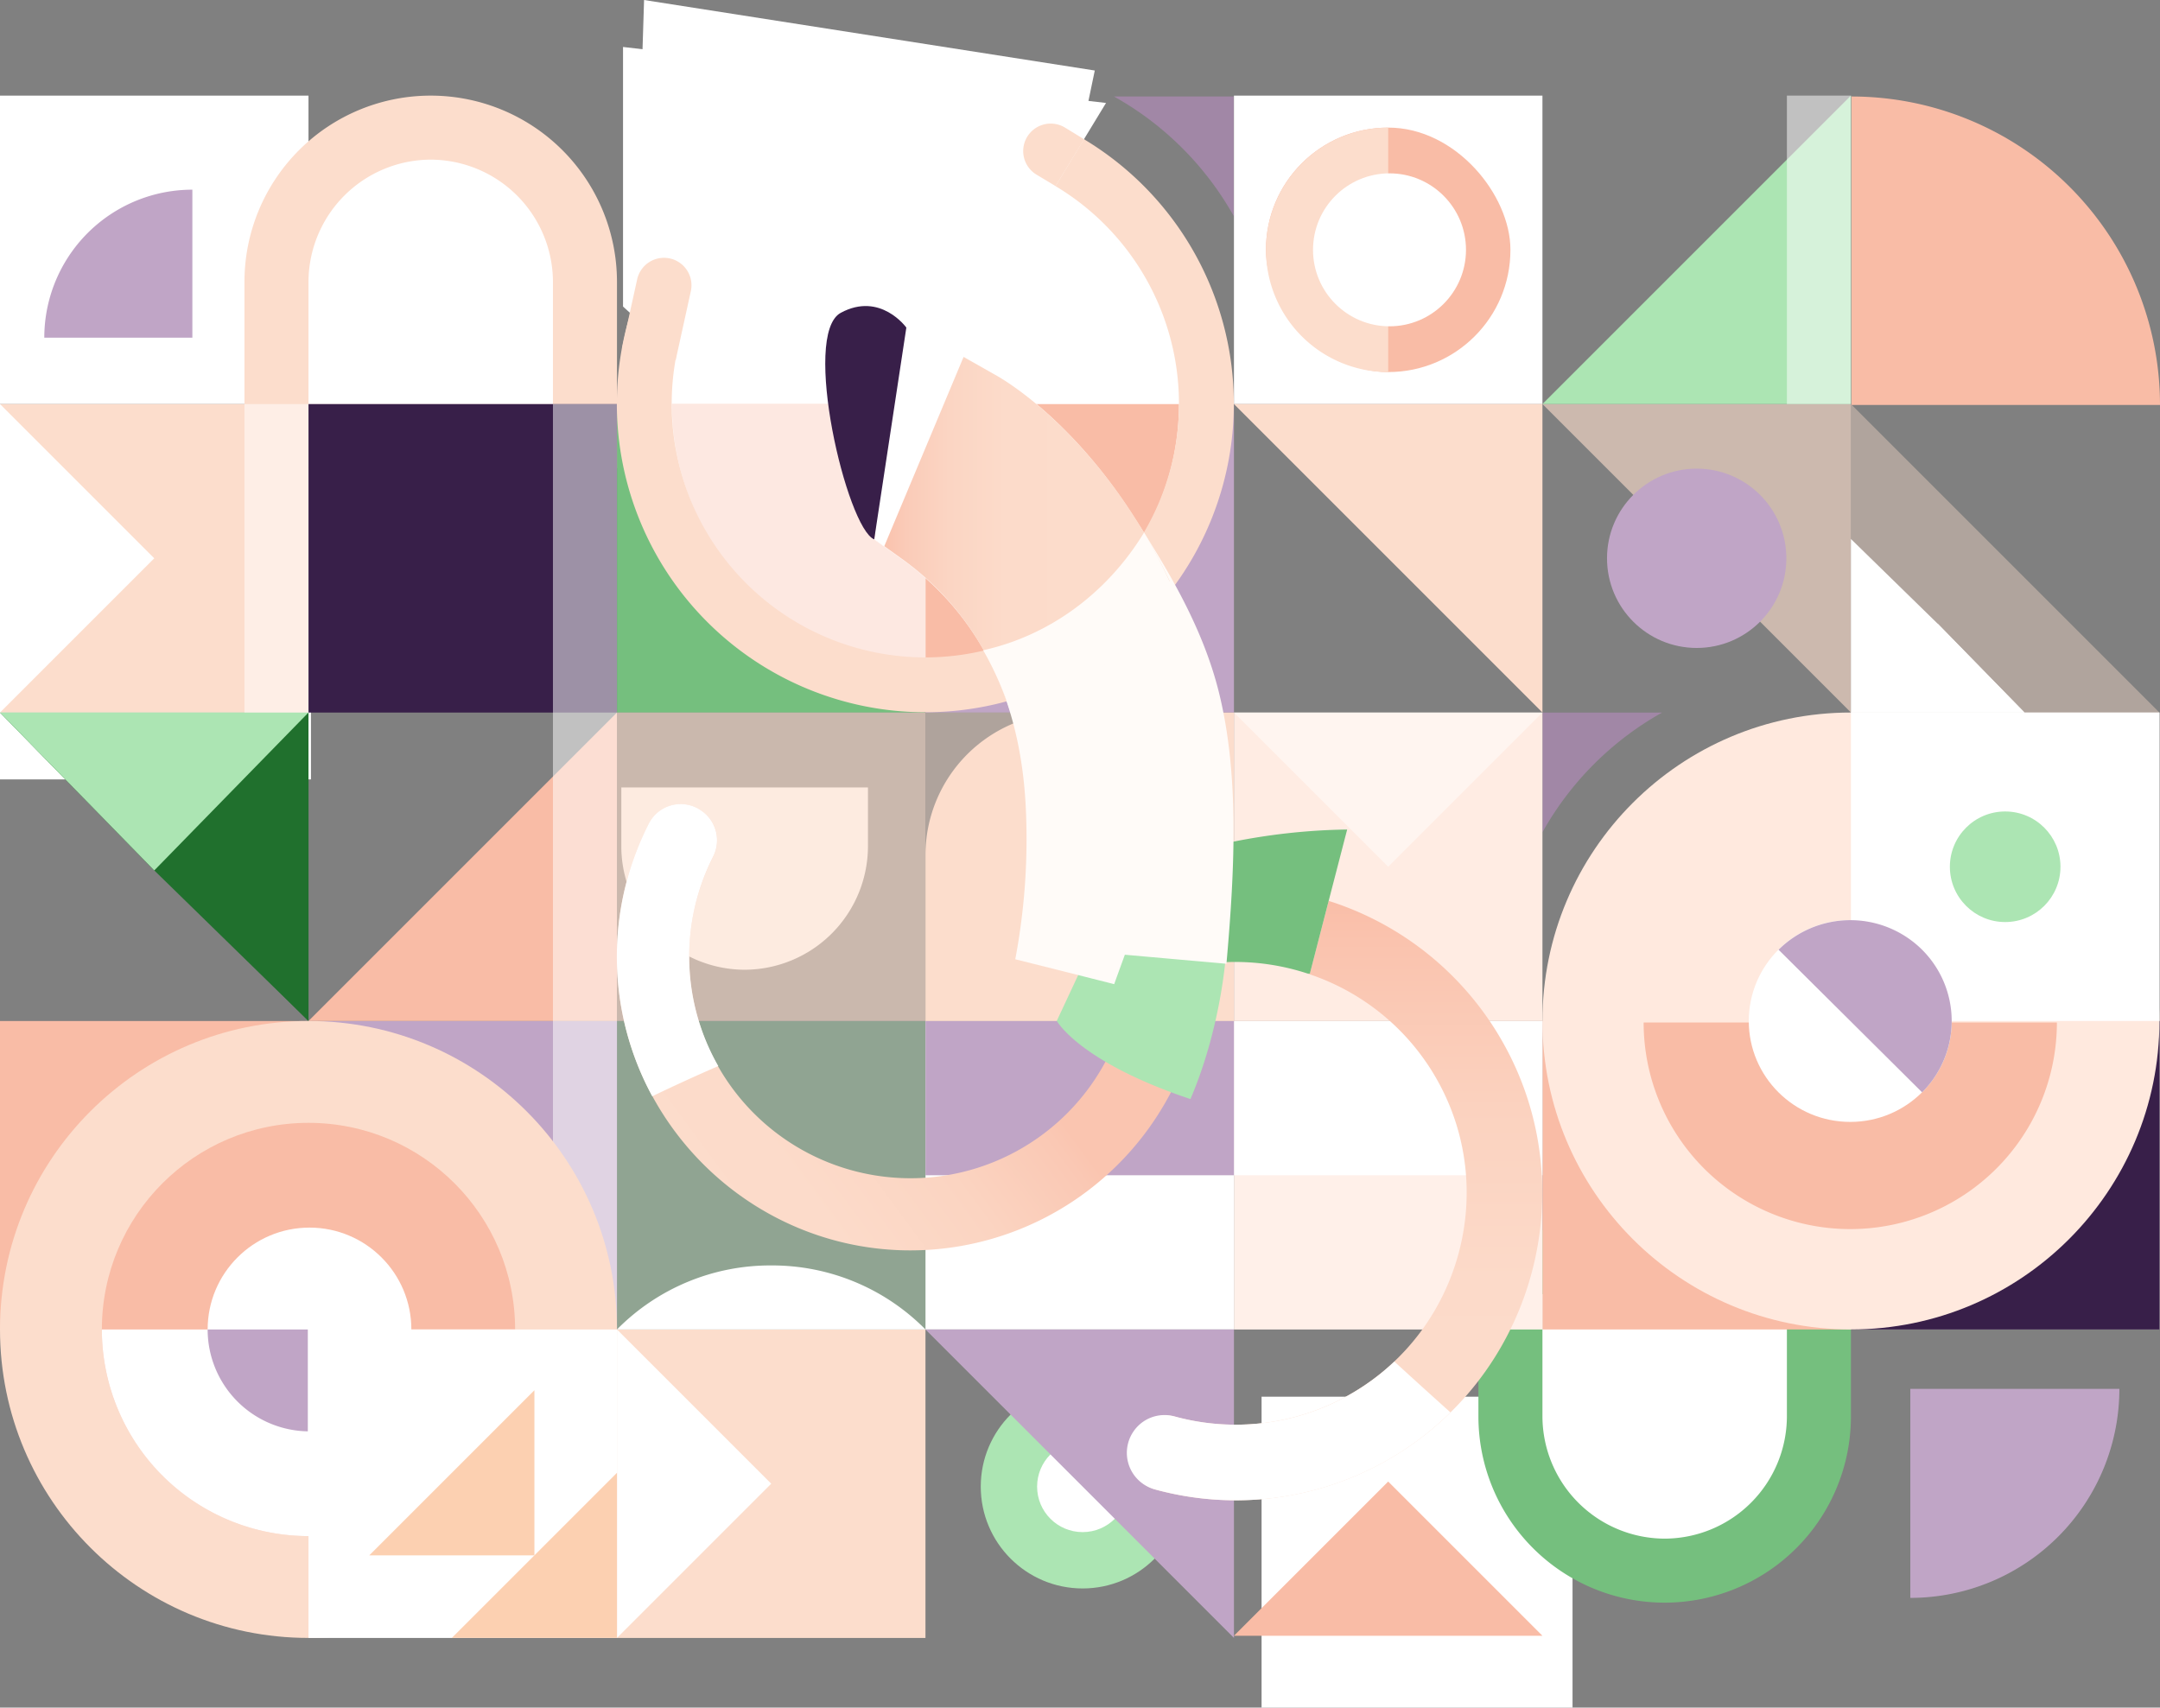 <svg id="Layer_1" data-name="Layer 1" xmlns="http://www.w3.org/2000/svg" xmlns:xlink="http://www.w3.org/1999/xlink" viewBox="0 0 742.2 586.79"><rect x="0" y="0" width="742.2" height="586.79" fill="#808080" stroke="none"/><defs><style>.cls-1,.cls-24{fill:#f9bca6;}.cls-2{fill:#381f49;}.cls-3{fill:#c0a5c6;}.cls-14,.cls-17,.cls-19,.cls-4,.cls-9{fill:#fcddcc;}.cls-4{opacity:0.38;}.cls-16,.cls-18,.cls-20,.cls-5{fill:#fff;}.cls-6{fill:#75bf7e;}.cls-7{fill:#ffe9de;}.cls-8{fill:#fff0e9;}.cls-10{fill:#20702d;}.cls-11,.cls-12{fill:#ace5b3;}.cls-12{opacity:0.36;}.cls-13{fill:#a187a6;}.cls-14{opacity:0.6;}.cls-15{fill:#ffece3;}.cls-16{opacity:0.45;}.cls-17{opacity:0.61;}.cls-18{opacity:0.66;}.cls-19{opacity:0.39;}.cls-20{opacity:0.51;}.cls-21{fill:#fcd0b1;}.cls-22{fill:url(#linear-gradient);}.cls-23{fill:url(#linear-gradient-2);}.cls-24{opacity:0.49;}.cls-25{fill:url(#linear-gradient-3);}.cls-26{fill:url(#linear-gradient-4);}.cls-27{fill:url(#linear-gradient-5);}.cls-28{fill:url(#linear-gradient-6);}.cls-29{fill:#fffbf8;}.cls-30{fill:url(#linear-gradient-7);}</style><linearGradient id="linear-gradient" x1="361.69" y1="188.59" x2="361.69" y2="188.59" gradientUnits="userSpaceOnUse"><stop offset="0" stop-color="#f9bca6"/><stop offset="0" stop-color="#f9bda7"/><stop offset="0.12" stop-color="#facbb8"/><stop offset="0.26" stop-color="#fbd5c3"/><stop offset="0.45" stop-color="#fcdbca"/><stop offset="1" stop-color="#fcddcc"/></linearGradient><linearGradient id="linear-gradient-2" x1="375.99" y1="277.44" x2="375.99" y2="277.44" xlink:href="#linear-gradient"/><linearGradient id="linear-gradient-3" x1="376.1" y1="190.39" x2="363.47" y2="188.05" gradientUnits="userSpaceOnUse"><stop offset="0" stop-color="#f9bca6"/><stop offset="0.13" stop-color="#fac9b5"/><stop offset="0.31" stop-color="#fbd4c2"/><stop offset="0.55" stop-color="#fcdbca"/><stop offset="1" stop-color="#fcddcc"/></linearGradient><linearGradient id="linear-gradient-4" x1="399.27" y1="276.58" x2="399.27" y2="487.55" gradientUnits="userSpaceOnUse"><stop offset="0" stop-color="#f9bca6"/><stop offset="0.09" stop-color="#fac3ae"/><stop offset="0.36" stop-color="#fbd2bf"/><stop offset="0.64" stop-color="#fcdac9"/><stop offset="1" stop-color="#fcddcc"/></linearGradient><linearGradient id="linear-gradient-5" x1="464.43" y1="276.58" x2="464.43" y2="487.55" xlink:href="#linear-gradient-4"/><linearGradient id="linear-gradient-6" x1="339.41" y1="303.93" x2="195.14" y2="376.16" gradientTransform="translate(-57.85 57.79) rotate(-9.81)" gradientUnits="userSpaceOnUse"><stop offset="0" stop-color="#fac5b0"/><stop offset="0.04" stop-color="#fac8b4"/><stop offset="0.26" stop-color="#fbd4c1"/><stop offset="0.53" stop-color="#fcdbca"/><stop offset="1" stop-color="#fcddcc"/></linearGradient><linearGradient id="linear-gradient-7" x1="304.47" y1="152.27" x2="407.7" y2="152.27" gradientTransform="matrix(1, 0, 0, 1, 0.58, -1.16)" xlink:href="#linear-gradient"/></defs><rect class="cls-1" x="356.9" y="129.89" width="4.72" height="27.97" rx="2.36" transform="translate(-17.82 281.34) rotate(-38.26)"/><rect class="cls-2" x="356.48" y="109.19" width="4.72" height="19.62" rx="1.98" transform="translate(224.2 -208.48) rotate(51.74)"/><circle class="cls-2" cx="355.89" cy="156.12" r="2.82"/><rect class="cls-3" x="318.01" y="234.83" width="48.27" height="10.02"/><rect class="cls-4" x="323.89" y="216.87" width="106" height="106" transform="translate(747.9 567.72) rotate(180)"/><rect class="cls-3" x="641.88" y="322.87" width="106" height="106" transform="translate(1383.88 779.72) rotate(180)"/><rect class="cls-5" x="641.88" y="216.87" width="106" height="106" transform="translate(1383.88 567.72) rotate(180)"/><rect class="cls-5" x="439.37" y="451.96" width="106.85" height="106.85" transform="translate(-18.47 1026.17) rotate(-90)"/><path class="cls-6" d="M641.88,394.74v64a64,64,0,0,1-128,0v-64Z" transform="translate(-5.88 27.99)"/><path class="cls-5" d="M535.88,416.74v42a42.12,42.12,0,0,0,42,42h0a42.12,42.12,0,0,0,42-42v-42Z" transform="translate(-5.88 27.99)"/><rect class="cls-2" x="641.88" y="322.87" width="106" height="106" transform="translate(1383.88 779.72) rotate(180)"/><rect class="cls-1" x="535.88" y="322.87" width="106" height="106" transform="translate(1171.88 779.72) rotate(180)"/><circle class="cls-7" cx="636" cy="350.85" r="106"/><rect class="cls-8" x="429.88" y="322.87" width="106" height="106" transform="translate(101.13 886.74) rotate(-90)"/><rect class="cls-5" x="456.38" y="296.37" width="53" height="106" transform="translate(127.63 860.24) rotate(-90)"/><rect class="cls-6" x="217.61" y="110.87" width="106" height="106" transform="translate(100.86 462.47) rotate(-90)"/><path class="cls-3" d="M323.88,110.87v47.41q1.55-.09,3.09-.09c16,0,30.18,6.68,41.72,17.28s16.52,26.24,17.26,41.4h43.93v-106Z" transform="translate(-5.88 27.99)"/><path class="cls-9" d="M411.88,110.87a88,88,0,0,1-176,0" transform="translate(-5.88 27.99)"/><rect class="cls-5" x="429.88" y="4.87" width="106" height="106" transform="translate(419.13 568.74) rotate(-90)"/><rect class="cls-5" x="323.88" y="322.87" width="106" height="106" transform="translate(-4.87 780.74) rotate(-90)"/><rect class="cls-3" x="350.38" y="296.37" width="53" height="106" transform="translate(21.63 754.24) rotate(-90)"/><polyline class="cls-10" points="0 244.85 106 244.85 106 350.85"/><rect class="cls-5" x="5.88" y="4.87" width="106" height="106" transform="translate(-4.87 144.74) rotate(-90)"/><circle class="cls-11" cx="372" cy="510.85" r="35"/><circle class="cls-5" cx="372" cy="510.85" r="15.64"/><polyline class="cls-3" points="318 456.85 424 456.85 424 562.85"/><rect class="cls-12" x="217.88" y="322.87" width="106" height="106" transform="translate(-110.87 674.74) rotate(-90)"/><polyline class="cls-1" points="424 562.11 477 509.11 530 562.11"/><path class="cls-5" d="M219.37,242.61v20.26a42.5,42.5,0,0,0,42.38,42.38h0a42.5,42.5,0,0,0,42.37-42.38V242.61Z" transform="translate(-5.88 27.99)"/><rect class="cls-5" x="641.88" y="216.87" width="106" height="106" transform="translate(1383.88 567.72) rotate(180)"/><path class="cls-3" d="M21.12,37.2H72a0,0,0,0,1,0,0v0A50.87,50.87,0,0,1,21.12,88.07h0a0,0,0,0,1,0,0V37.2A0,0,0,0,1,21.12,37.2Z" transform="translate(87.22 153.25) rotate(-180)"/><rect class="cls-5" x="5.88" y="132.99" width="106.85" height="106.85" transform="translate(-132.99 273.71) rotate(-90)"/><rect class="cls-1" x="5.88" y="322.87" width="106" height="106" transform="translate(-322.87 462.74) rotate(-90)"/><rect class="cls-3" x="111.88" y="322.87" width="106" height="106" transform="translate(-216.87 568.74) rotate(-90)"/><polygon class="cls-10" points="106 244.85 106 350.85 52.37 298.48 0 244.85 106 244.85"/><circle class="cls-5" cx="271.36" cy="537.37" r="15.48"/><polyline class="cls-1" points="212 244.85 212 350.85 106 350.85"/><rect class="cls-9" x="5.88" y="110.87" width="106" height="106" transform="translate(-110.87 250.74) rotate(-90)"/><path class="cls-9" d="M429.88,216.87l0,106-106,0v-57a49,49,0,0,1,49-49Z" transform="translate(-5.88 27.99)"/><polyline class="cls-5" points="0 138.85 53 191.85 0 244.85"/><path class="cls-13" d="M577,216.87H535.88V258A107,107,0,0,1,577,216.87Z" transform="translate(-5.88 27.99)"/><path class="cls-1" d="M712.65,323.37a71,71,0,0,1-142,0" transform="translate(-5.88 27.99)"/><ellipse class="cls-5" cx="635.77" cy="350.85" rx="34.87" ry="34.68"/><path class="cls-3" d="M666.33,347.37a34.59,34.59,0,0,0,0-49,35,35,0,0,0-49.31,0" transform="translate(-5.88 27.99)"/><path class="cls-1" d="M182.93,116.59H123.22a85.07,85.07,0,0,1,59.71-59.71Z" transform="translate(-5.88 27.99)"/><path class="cls-13" d="M388.64,5.16H429.8V46.24A107,107,0,0,0,388.64,5.16Z" transform="translate(-5.88 27.99)"/><path class="cls-9" d="M89.88,132.87v-64a64,64,0,0,1,128,0v64Z" transform="translate(-5.88 27.99)"/><path class="cls-5" d="M195.88,110.87v-42a42.12,42.12,0,0,0-42-42h0a42.12,42.12,0,0,0-42,42v42Z" transform="translate(-5.88 27.99)"/><rect class="cls-14" x="217.88" y="216.87" width="106" height="106" transform="translate(535.88 567.72) rotate(180)"/><circle class="cls-5" cx="318" cy="138.85" r="88"/><polygon class="cls-5" points="217.39 124.8 245.05 131.72 369.29 57.27 376.18 24.23 221.31 0 217.39 124.8"/><rect class="cls-15" x="429.88" y="216.87" width="106" height="106" transform="translate(207.13 780.74) rotate(-90)"/><polyline class="cls-16" points="530 244.85 477 297.85 424 244.85"/><rect class="cls-9" x="217.88" y="428.87" width="106" height="106" transform="translate(-216.87 780.74) rotate(-90)"/><rect class="cls-1" x="435" y="43.85" width="84" height="84" rx="41.95"/><path class="cls-9" d="M482.88,99.87h0a42,42,0,0,1-42-42h0a42,42,0,0,1,42-42h0" transform="translate(-5.88 27.99)"/><circle class="cls-5" cx="477.45" cy="85.85" r="26.28"/><polyline class="cls-9" points="424 138.85 530 138.85 530 244.85"/><polyline class="cls-17" points="530 138.85 636 138.85 636 244.85"/><polyline class="cls-11" points="636 32.85 636 138.85 530 138.85"/><path class="cls-1" d="M411,110.87c0,48.52-39.08,88-87.12,88s-87.12-39.47-87.12-88" transform="translate(-5.88 27.99)"/><path class="cls-18" d="M236.63,110.89c0,48.51,38.78,88,87.31,88v-88Z" transform="translate(-5.88 27.99)"/><polygon class="cls-11" points="53 299.1 53.63 298.48 106 244.85 0 244.85 53 299.1"/><polyline class="cls-19" points="742 244.85 636 244.85 636 138.85"/><polygon class="cls-5" points="636 244.85 636 185.21 666.17 214.68 695.64 244.85 636 244.85"/><polygon class="cls-5" points="665.82 214.33 665.46 214.68 636 244.85 695.64 244.85 665.82 214.33"/><rect class="cls-2" x="111.88" y="110.87" width="106" height="106" transform="translate(-4.87 356.74) rotate(-90)"/><rect class="cls-20" x="190" y="138.85" width="22" height="318"/><rect class="cls-20" x="614" y="32.85" width="22" height="106"/><rect class="cls-20" x="84" y="138.85" width="22" height="106"/><path class="cls-5" d="M323.88,428.86a74,74,0,0,0-53-22h0a74,74,0,0,0-53,22Z" transform="translate(-5.88 27.99)"/><polyline class="cls-5" points="212 456.85 265 509.85 212 562.85"/><circle class="cls-9" cx="106" cy="456.85" r="106"/><circle class="cls-1" cx="106" cy="456.85" r="71"/><path class="cls-5" d="M182.88,428.87a71,71,0,0,1-142,0" transform="translate(-5.88 27.99)"/><circle class="cls-5" cx="106.35" cy="456.85" r="35"/><rect class="cls-5" x="111.88" y="428.87" width="106" height="106" transform="translate(-322.87 674.74) rotate(-90)"/><polyline class="cls-21" points="212 506.11 212 562.85 155.26 562.85"/><polyline class="cls-21" points="183.63 477.74 183.63 534.48 126.89 534.48"/><path class="cls-3" d="M111.65,428.87H77.23a35,35,0,0,0,34.42,35Z" transform="translate(-5.88 27.99)"/><circle class="cls-11" cx="689" cy="297.85" r="19"/><path class="cls-3" d="M662.29,521.1a71.83,71.83,0,0,0,71.83-71.83H662.29Z" transform="translate(-5.88 27.99)"/><path class="cls-1" d="M642.09,5.17h106a0,0,0,0,1,0,0v0a106,106,0,0,1-106,106h0a0,0,0,0,1,0,0V5.17A0,0,0,0,1,642.09,5.17Z" transform="translate(631.03 781.25) rotate(-90)"/><circle class="cls-3" cx="583" cy="191.85" r="30.81"/><path class="cls-22" d="M361.69,188.59" transform="translate(-5.88 27.99)"/><path class="cls-23" d="M376,277.44" transform="translate(-5.88 27.99)"/><circle class="cls-24" cx="333.55" cy="172.96" r="5.74"/><path class="cls-25" d="M358,191.7s4.8,4.31,10.52,1.33a7.8,7.8,0,0,0,4-9.33" transform="translate(-5.88 27.99)"/><path class="cls-26" d="M419.12,277.17a105,105,0,0,0-42.24,14l13.18,22.39A79,79,0,0,1,421.67,303C418.8,294.67,419,281.57,419.12,277.17Z" transform="translate(-5.88 27.99)"/><path class="cls-27" d="M522.11,329.91a105.08,105.08,0,0,0-59.68-48.32q-3.23,12.48-6.46,25l-.75,0A79.2,79.2,0,0,1,501,345.52c19.1,36.81,6.29,82.69-29.07,104.35a79.33,79.33,0,0,1-62.63,8.85,13,13,0,0,0-6.78,25.06,105.2,105.2,0,0,0,84.06-12.42C534.17,441.45,549.9,378.72,522.11,329.91Z" transform="translate(-5.88 27.99)"/><path class="cls-6" d="M414.43,264.89l4.76,10.78s0,.55-.07,1.5c-.15,4.4-.32,17.5,2.55,25.87a79.76,79.76,0,0,1,33.55,3.53l.75,0q3.22-12.48,6.46-25,3.18-12.25,6.35-24.51A214.21,214.21,0,0,0,414.43,264.89Z" transform="translate(-5.88 27.99)"/><path class="cls-28" d="M394.76,303.37a76.06,76.06,0,1,1-143.82-37,12.25,12.25,0,0,0-3.57-15.39l-.25-.19a12.26,12.26,0,0,0-18.25,4.17,100.24,100.24,0,0,0-11,44.35c-.84,55.06,43.36,101,98.41,102.35a101,101,0,0,0,103.32-97.39Z" transform="translate(-5.88 27.99)"/><path class="cls-9" d="M398.79,35.81a106,106,0,1,0,0,149.91A106,106,0,0,0,398.79,35.81ZM385.46,172.39A87.15,87.15,0,0,1,262.21,49.14,87.15,87.15,0,1,1,385.46,172.39Z" transform="translate(-5.88 27.99)"/><path class="cls-11" d="M376.64,306.48,369,322.82s7.7,14.08,45.93,26.87c10.36-24.15,12.08-48.5,12.08-48.5l-51.31-5.88s2,7,1.07,10.89A1.31,1.31,0,0,1,376.64,306.48Z" transform="translate(-5.88 27.99)"/><path class="cls-29" d="M388.74,310.2l-34-8.58,17,4.29-17-4.26a222.44,222.44,0,0,0,3.55-53.24c-2.06-37.48-16.62-65-41.51-83.51l-11.58-8.28L333,92.17l17.08,10c2.44,1.42,24.39,14.83,44.74,46.39C406.75,167,419.08,187.17,424.73,210c6.94,28.11,5.52,60,2.57,93.2l-34.91-3.11C391.11,303.65,389,309.37,388.74,310.2Z" transform="translate(-5.88 27.99)"/><path class="cls-30" d="M407.77,171.66a192.19,192.19,0,0,0-14.07-25c-20.74-31.1-42.79-44.11-45.24-45.49L331.3,91.47,304.59,156l11.22,8.06c16.67,12,28.65,28.27,35.83,48.65a106,106,0,0,0,45.05-27.62A107.06,107.06,0,0,0,407.77,171.66Z" transform="translate(-5.88 27.99)"/><path class="cls-29" d="M343.72,195.46a111.53,111.53,0,0,1,9.51,21.7c16.78-4.62,31.5-14.9,44.86-27.9a106.55,106.55,0,0,0,11.53-13.2A178.55,178.55,0,0,0,399,155C386.79,175.08,367.26,190.22,343.72,195.46Z" transform="translate(-5.88 27.99)"/><path class="cls-5" d="M337.56,93.27s-11.43-7.17-20.25-8.69c-4.53,10.84-11,72.78-11,72.78s.31.24,3.38,2.44" transform="translate(-5.88 27.99)"/><path class="cls-2" d="M317.31,84.58s-8.93-12.44-22.54-5.07,2.06,74,11.5,77.85" transform="translate(-5.88 27.99)"/><path class="cls-5" d="M485,439.9a79.32,79.32,0,0,1-75.66,18.81,12.89,12.89,0,0,0-14.09,5.36h0a13,13,0,0,0,7.44,19.74,105.1,105.1,0,0,0,101.59-26.44Q494.59,448.67,485,439.9Z" transform="translate(-5.88 27.99)"/><path class="cls-5" d="M252.69,338.35a75.84,75.84,0,0,1-1.81-71.9,12.33,12.33,0,0,0-3.52-15.52l-.25-.18a12.29,12.29,0,0,0-18.32,4.32A100.72,100.72,0,0,0,230,348.73Q241.24,343.32,252.69,338.35Z" transform="translate(-5.88 27.99)"/><polygon class="cls-5" points="355.52 75.72 233.19 122.74 214.08 105.34 214.08 16.14 380.04 35.38 355.52 75.72"/><path class="cls-9" d="M362,32l6.58,3.95,9.81-16.08-6.54-4a9.45,9.45,0,0,0-13,3.13h0A9.45,9.45,0,0,0,362,32Z" transform="translate(-5.88 27.99)"/><path class="cls-9" d="M225,67.86h24.26a0,0,0,0,1,0,0V86.75a0,0,0,0,1,0,0H225a9.45,9.45,0,0,1-9.45-9.45v0A9.45,9.45,0,0,1,225,67.86Z" transform="translate(351.97 -105.11) rotate(102.4)"/></svg>
